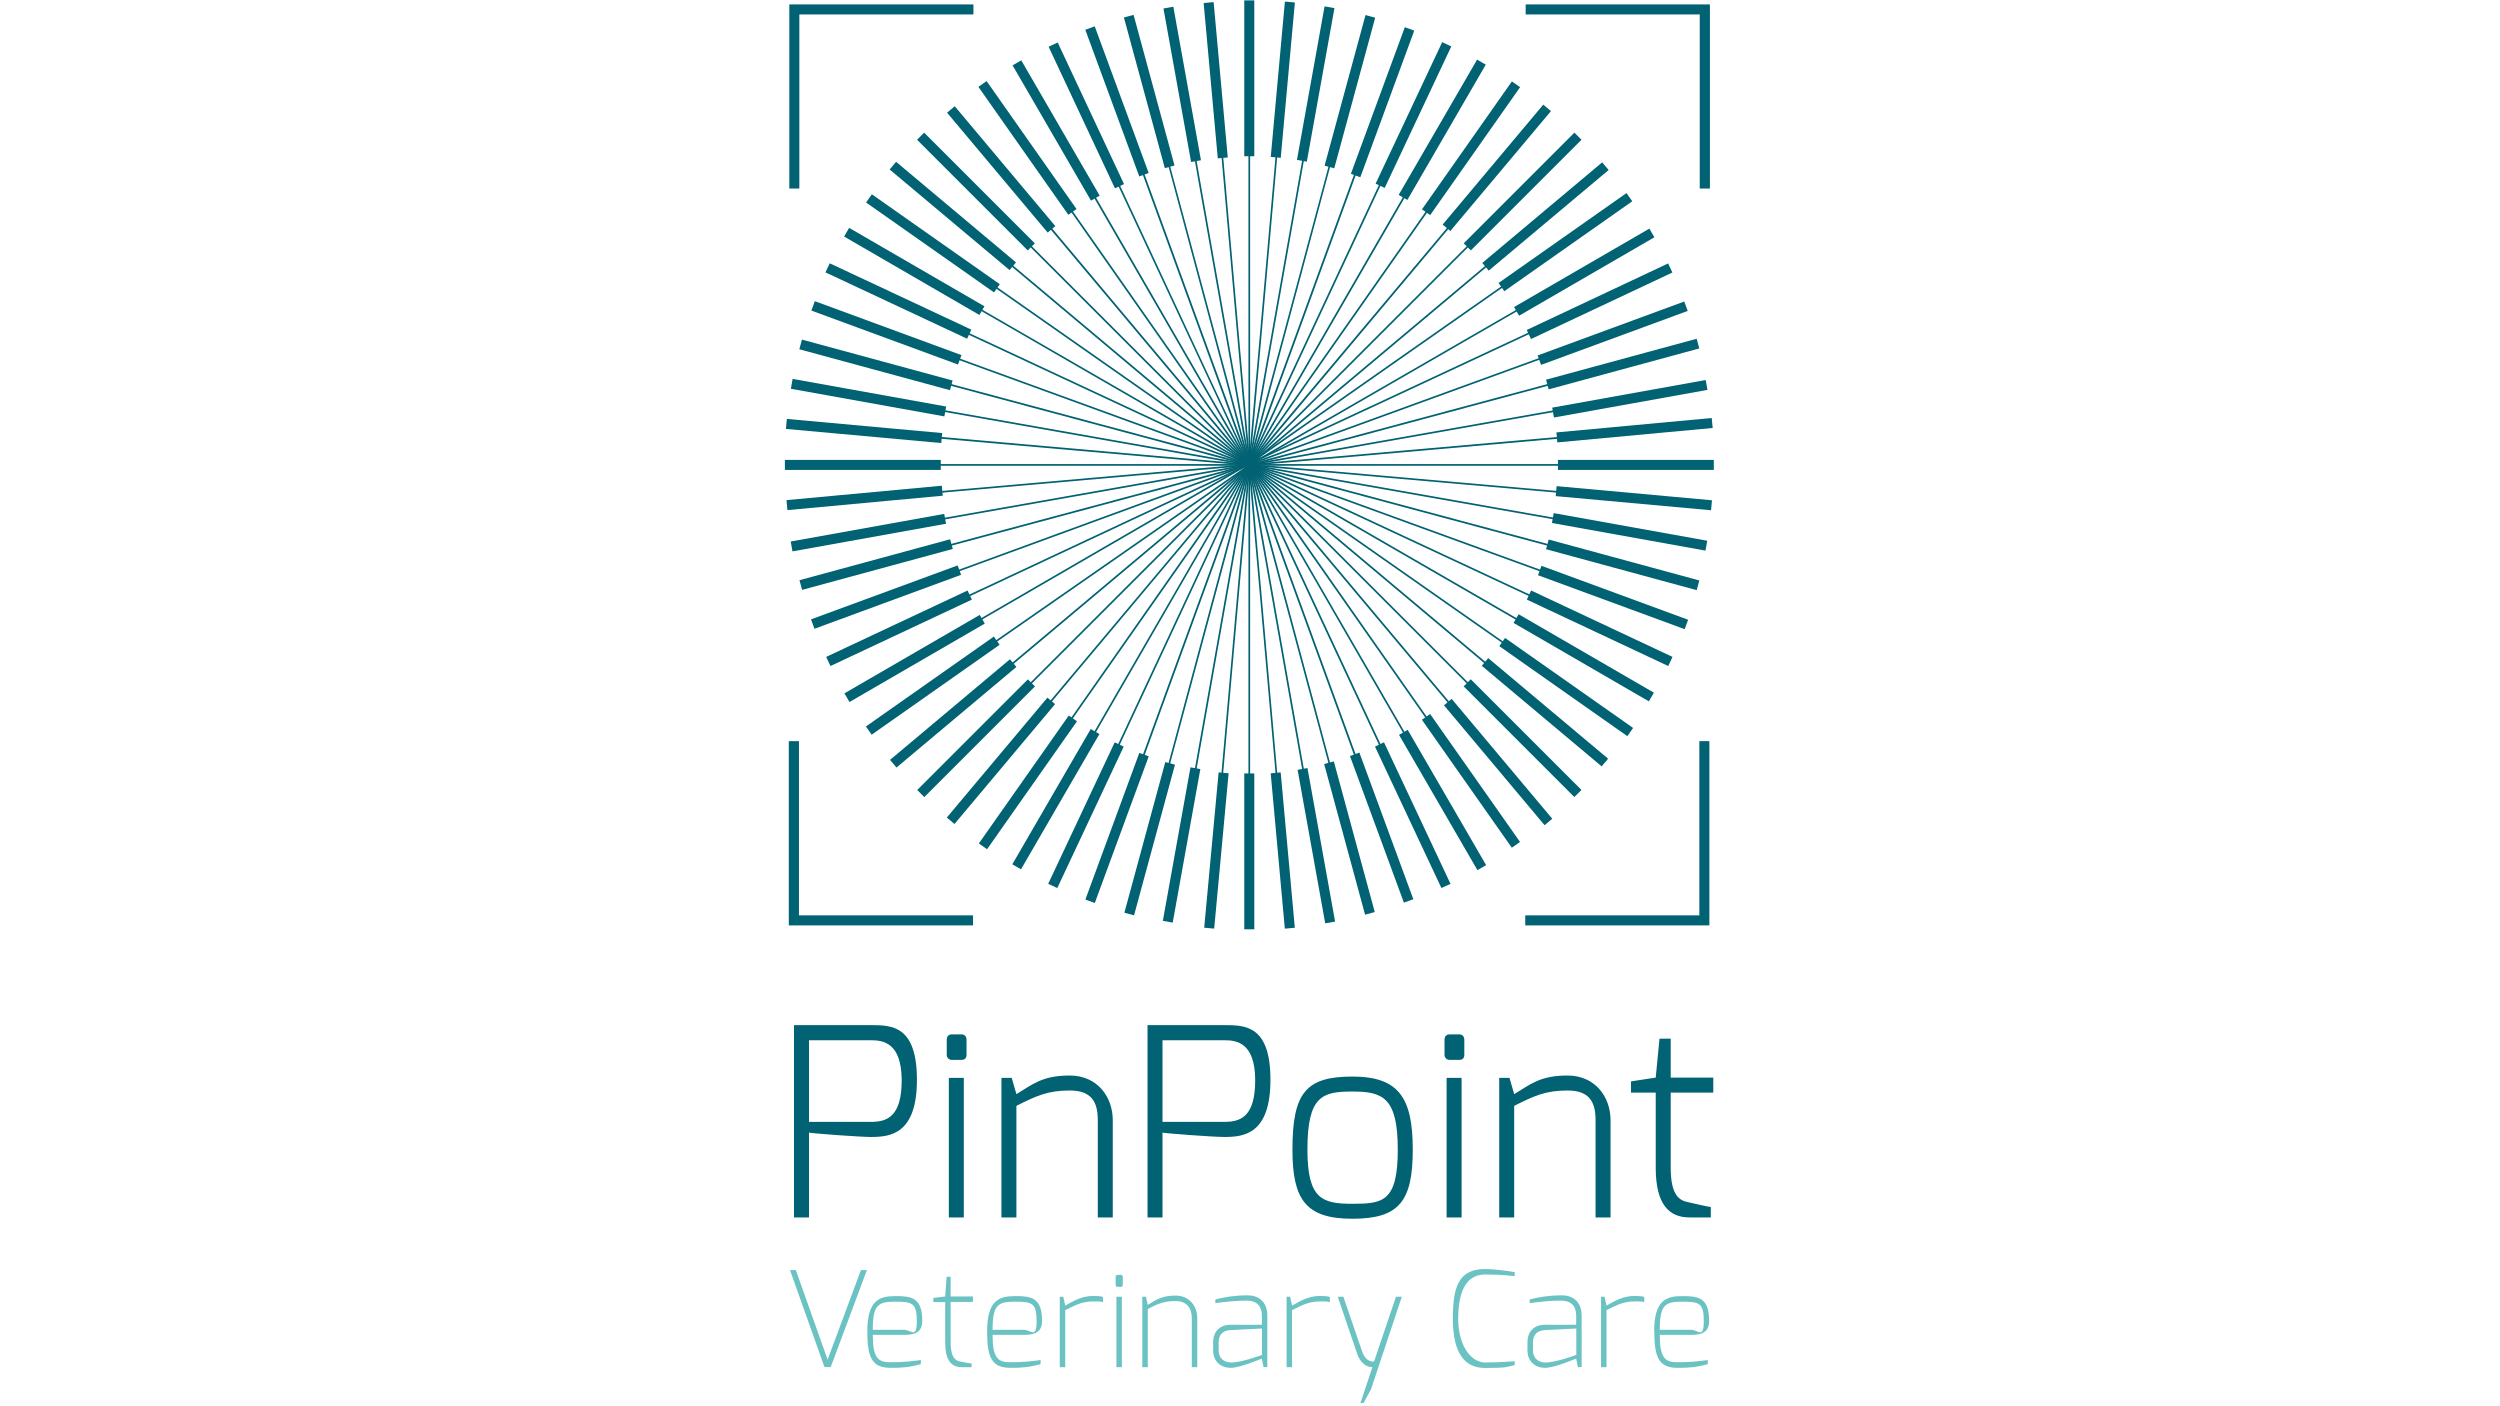 <?xml version="1.0" encoding="UTF-8"?>
<svg id="Layer_1" data-name="Layer 1" xmlns="http://www.w3.org/2000/svg" version="1.1" viewBox="0 0 1920 1080">
  <defs>
    <style>
      .cls-1 {
        fill: #006272;
      }

      .cls-1, .cls-2 {
        stroke-width: 0px;
      }

      .cls-2 {
        fill: #6bc2c3;
      }
    </style>
  </defs>
  <rect class="cls-1" x="958.8" y="31.6" width="1.3" height="325.5"/>
  <rect class="cls-1" x="955.6" y=".3" width="7.7" height="119.7"/>
  <rect class="cls-1" x="958.8" y="357" width="1.3" height="325.5"/>
  <rect class="cls-1" x="955.6" y="594" width="7.7" height="119.7"/>
  <rect class="cls-1" x="959.5" y="356.4" width="325.5" height="1.3"/>
  <rect class="cls-1" x="1196.5" y="353.2" width="119.7" height="7.7"/>
  <rect class="cls-1" x="634" y="356.4" width="325.5" height="1.3"/>
  <rect class="cls-1" x="602.8" y="353.2" width="119.7" height="7.7"/>
  <rect class="cls-1" x="1073.9" y="309.3" width="1.3" height="325.6" transform="translate(-19.1 898.1) rotate(-45)"/>
  <rect class="cls-1" x="1165.5" y="506.8" width="7.7" height="120.2" transform="translate(-58.4 992.9) rotate(-45)"/>
  <rect class="cls-1" x="843.8" y="79.2" width="1.3" height="325.6" transform="translate(76.2 668) rotate(-45)"/>
  <rect class="cls-1" x="745.7" y="87" width="7.7" height="120.2" transform="translate(115.5 573.1) rotate(-45)"/>
  <rect class="cls-1" x="681.6" y="471.4" width="325.6" height="1.3" transform="translate(-86.5 735.4) rotate(-45)"/>
  <rect class="cls-1" x="689.5" y="563.1" width="120.2" height="7.7" transform="translate(-181.3 696.1) rotate(-45)"/>
  <rect class="cls-1" x="911.8" y="241.3" width="325.6" height="1.3" transform="translate(143.6 830.7) rotate(-45)"/>
  <rect class="cls-1" x="1109.3" y="143.2" width="120.2" height="7.7" transform="translate(238.5 870) rotate(-45)"/>
  <polygon class="cls-1" points="958.9 357.1 902.3 36.6 903.6 36.4 960.2 356.9 958.9 357.1"/>
  <rect class="cls-1" x="904.1" y="4.7" width="7.7" height="119.8" transform="translate(2.9 162) rotate(-10.2)"/>
  <polygon class="cls-1" points="1015.4 677.7 958.8 357.1 960.1 356.9 1016.7 677.4 1015.4 677.7"/>
  <rect class="cls-1" x="1007.2" y="589.4" width="7.7" height="119.8" transform="translate(-99.1 189.5) rotate(-10.2)"/>
  <polygon class="cls-1" points="959.6 357.7 959.4 356.4 1279.9 299.8 1280.1 301.1 959.6 357.7"/>
  <rect class="cls-1" x="1191.9" y="301.6" width="119.8" height="7.7" transform="translate(-34.4 227.3) rotate(-10.2)"/>
  <polygon class="cls-1" points="639.1 414.2 638.9 412.9 959.4 356.3 959.6 357.6 639.1 414.2"/>
  <rect class="cls-1" x="607.2" y="404.7" width="119.8" height="7.7" transform="translate(-62 125.1) rotate(-10.2)"/>
  <rect class="cls-1" x="1092.1" y="287.6" width="1.3" height="325.6" transform="translate(97 1087.1) rotate(-55)"/>
  <rect class="cls-1" x="1198.8" y="467.2" width="7.7" height="120.2" transform="translate(79.9 1208.4) rotate(-54.9)"/>
  <rect class="cls-1" x="825.5" y="100.9" width="1.3" height="325.6" transform="translate(136.3 789.1) rotate(-55)"/>
  <rect class="cls-1" x="712.5" y="126.7" width="7.7" height="120.1" transform="translate(151.8 665.6) rotate(-54.9)"/>
  <polygon class="cls-1" points="773.3 624 772.2 623.3 959 356.6 960.1 357.4 773.3 624"/>
  <rect class="cls-1" x="729.2" y="596.3" width="120.1" height="7.7" transform="translate(-155.4 901.5) rotate(-54.9)"/>
  <polygon class="cls-1" points="960 357.4 958.9 356.7 1145.7 90 1146.8 90.8 960 357.4"/>
  <rect class="cls-1" x="1069.7" y="110" width="120.1" height="7.7" transform="translate(387 972.7) rotate(-54.9)"/>
  <polygon class="cls-1" points="958.9 357.3 847.5 51.4 848.8 50.9 960.2 356.8 958.9 357.3"/>
  <rect class="cls-1" x="854.1" y="18.1" width="7.7" height="120" transform="translate(25.7 300.8) rotate(-20.2)"/>
  <polygon class="cls-1" points="1070.2 663.1 958.8 357.2 960.1 356.8 1071.5 662.6 1070.2 663.1"/>
  <rect class="cls-1" x="1057.2" y="576" width="7.7" height="120" transform="translate(-154.3 405.1) rotate(-20.2)"/>
  <rect class="cls-1" x="949.6" y="300.7" width="325.5" height="1.3" transform="translate(-36 398.3) rotate(-20)"/>
  <rect class="cls-1" x="1178.5" y="251.6" width="120" height="7.7" transform="translate(-12 443.8) rotate(-20.2)"/>
  <rect class="cls-1" x="643.8" y="412" width="325.5" height="1.3" transform="translate(-92.7 302.2) rotate(-20.1)"/>
  <rect class="cls-1" x="620.5" y="454.7" width="120" height="7.7" transform="translate(-116.5 263.2) rotate(-20.2)"/>
  <rect class="cls-1" x="1106.3" y="263" width="1.3" height="325.6" transform="translate(253.1 1248.9) rotate(-65)"/>
  <polygon class="cls-1" points="1281.2 511.5 1172.6 460.5 1175.9 453.5 1284.5 504.5 1281.2 511.5"/>
  <rect class="cls-1" x="811.4" y="125.5" width="1.3" height="325.6" transform="translate(207.5 902.2) rotate(-65)"/>
  <rect class="cls-1" x="686.6" y="171.5" width="7.7" height="120.1" transform="translate(187.4 758.2) rotate(-64.9)"/>
  <polygon class="cls-1" points="822.5 652.3 821.3 651.7 959 356.7 960.1 357.3 822.5 652.3"/>
  <polygon class="cls-1" points="812 682 805 678.8 856.1 570.1 863 573.4 812 682"/>
  <polygon class="cls-1" points="960 357.3 958.8 356.8 1096.5 61.7 1097.7 62.3 960 357.3"/>
  <rect class="cls-1" x="1024.9" y="84.1" width="120.1" height="7.7" transform="translate(544 1032.6) rotate(-64.8)"/>
  <polygon class="cls-1" points="959 357.4 796.1 75.5 797.3 74.8 960.1 356.7 959 357.4"/>
  <rect class="cls-1" x="807.2" y="39.9" width="7.7" height="120.1" transform="translate(59.3 420.5) rotate(-30.1)"/>
  <polygon class="cls-1" points="1121.7 639.2 958.9 357.3 960 356.7 1122.9 638.6 1121.7 639.2"/>
  <rect class="cls-1" x="1104.1" y="554" width="7.7" height="120.1" transform="translate(-158.6 638.8) rotate(-30.1)"/>
  <polygon class="cls-1" points="959.8 357.6 959.1 356.5 1241.1 193.7 1241.7 194.8 959.8 357.6"/>
  <rect class="cls-1" x="1156.5" y="204.7" width="120.1" height="7.7" transform="translate(59.6 638.7) rotate(-30.1)"/>
  <rect class="cls-1" x="655.8" y="437.7" width="325.6" height="1.3" transform="translate(-109.5 469.1) rotate(-30.1)"/>
  <rect class="cls-1" x="642.4" y="501.6" width="120.1" height="7.7" transform="translate(-158.8 420.7) rotate(-30.1)"/>
  <polygon class="cls-1" points="1273.7 442 959.3 357.6 959.7 356.3 1274.1 440.7 1273.7 442"/>
  <rect class="cls-1" x="1242.4" y="373.9" width="7.7" height="119.9" transform="translate(500.8 1522.7) rotate(-74.8)"/>
  <polygon class="cls-1" points="959.3 357.7 644.9 273.4 645.3 272.1 959.7 356.4 959.3 357.7"/>
  <rect class="cls-1" x="668.9" y="220.2" width="7.7" height="119.9" transform="translate(226 856) rotate(-74.8)"/>
  <polygon class="cls-1" points="875.8 671.6 874.6 671.2 958.9 356.8 960.2 357.2 875.8 671.6"/>
  <rect class="cls-1" x="822.7" y="639.9" width="119.9" height="7.7" transform="translate(30.3 1327.1) rotate(-74.8)"/>
  <polygon class="cls-1" points="960.1 357.2 958.8 356.9 1043.2 42.5 1044.4 42.8 960.1 357.2"/>
  <rect class="cls-1" x="976.4" y="66.4" width="119.9" height="7.7" transform="translate(697.2 1052.1) rotate(-74.8)"/>
  <polygon class="cls-1" points="959 357.5 749.7 108.1 750.8 107.2 960 356.6 959 357.5"/>
  <rect class="cls-1" x="764.8" y="69.5" width="7.7" height="120.2" transform="translate(96.8 524.9) rotate(-40)"/>
  <polygon class="cls-1" points="1168.2 606.8 958.9 357.4 960 356.6 1169.2 605.9 1168.2 606.8"/>
  <rect class="cls-1" x="1146.5" y="524.3" width="7.7" height="120.2" transform="translate(-106.3 877) rotate(-40)"/>
  <polygon class="cls-1" points="959.9 357.6 959 356.6 1208.4 147.3 1209.3 148.3 959.9 357.6"/>
  <rect class="cls-1" x="1126.8" y="162.3" width="120.2" height="7.7" transform="translate(170.9 801.9) rotate(-40)"/>
  <polygon class="cls-1" points="710.6 566.8 709.7 565.8 959.1 356.5 960 357.5 710.6 566.8"/>
  <rect class="cls-1" x="672" y="544" width="120.2" height="7.7" transform="translate(-180.9 598.8) rotate(-40)"/>
  <polygon class="cls-1" points="1283.7 386.1 959.4 357.6 959.5 356.3 1283.8 384.8 1283.7 386.1"/>
  <rect class="cls-1" x="1251.4" y="323" width="7.7" height="119.8" transform="translate(759.7 1598) rotate(-84.8)"/>
  <polygon class="cls-1" points="959.4 357.7 635.2 329.3 635.3 327.9 959.6 356.4 959.4 357.7"/>
  <rect class="cls-1" x="659.9" y="271.3" width="7.7" height="119.8" transform="translate(273.6 962) rotate(-84.8)"/>
  <polygon class="cls-1" points="931.7 681.3 930.4 681.2 958.9 357 960.2 357.1 931.7 681.3"/>
  <rect class="cls-1" x="873.7" y="648.9" width="119.8" height="7.7" transform="translate(198 1522.5) rotate(-84.7)"/>
  <polygon class="cls-1" points="960.1 357.1 958.8 357 987.3 32.7 988.6 32.8 960.1 357.1"/>
  <rect class="cls-1" x="925.5" y="57.4" width="119.8" height="7.7" transform="translate(834.9 1037) rotate(-84.8)"/>
  <polygon class="cls-1" points="959.1 357.6 709.7 148.3 710.6 147.3 960 356.6 959.1 357.6"/>
  <rect class="cls-1" x="728.2" y="106.1" width="7.7" height="120.2" transform="translate(133.9 619.8) rotate(-50)"/>
  <polygon class="cls-1" points="1208.4 566.8 959 357.5 959.9 356.5 1209.3 565.8 1208.4 566.8"/>
  <rect class="cls-1" x="1183" y="487.8" width="7.7" height="120.2" transform="translate(3.9 1104) rotate(-50)"/>
  <polygon class="cls-1" points="960 357.5 958.9 356.6 1168.2 107.2 1169.2 108.1 960 357.5"/>
  <rect class="cls-1" x="1090.2" y="125.7" width="120.2" height="7.7" transform="translate(310.9 926.8) rotate(-50)"/>
  <polygon class="cls-1" points="750.8 606.8 749.7 606 959 356.6 960 357.4 750.8 606.8"/>
  <rect class="cls-1" x="708.6" y="580.6" width="120.2" height="7.7" transform="translate(-173.1 797.5) rotate(-50)"/>
  <polygon class="cls-1" points="959.6 357.7 959.4 356.4 1283.7 327.9 1283.8 329.3 959.6 357.7"/>
  <rect class="cls-1" x="1195.3" y="327.3" width="119.8" height="7.7" transform="translate(-25.1 116.6) rotate(-5.3)"/>
  <polygon class="cls-1" points="635.3 386.1 635.2 384.8 959.4 356.3 959.6 357.6 635.3 386.1"/>
  <rect class="cls-1" x="603.9" y="379" width="119.8" height="7.7" transform="translate(-32.3 62.5) rotate(-5.3)"/>
  <polygon class="cls-1" points="987.3 681.3 958.8 357.1 960.1 357 988.6 681.2 987.3 681.3"/>
  <rect class="cls-1" x="981.5" y="592.9" width="7.7" height="119.8" transform="translate(-55.3 92.4) rotate(-5.2)"/>
  <polygon class="cls-1" points="958.9 357.1 930.4 32.8 931.7 32.7 960.2 357 958.9 357.1"/>
  <rect class="cls-1" x="929.8" y="1.4" width="7.7" height="119.8" transform="translate(-1.7 85.2) rotate(-5.2)"/>
  <polygon class="cls-1" points="959.2 357.6 677.3 194.8 677.9 193.7 959.9 356.5 959.2 357.6"/>
  <rect class="cls-1" x="698.5" y="148.5" width="7.7" height="120.1" transform="translate(169.5 711.5) rotate(-59.9)"/>
  <polygon class="cls-1" points="1241.1 520.4 959.1 357.5 959.8 356.4 1241.7 519.2 1241.1 520.4"/>
  <rect class="cls-1" x="1212.7" y="445.4" width="7.7" height="120.1" transform="translate(168.9 1304.2) rotate(-59.9)"/>
  <polygon class="cls-1" points="960 357.4 958.9 356.7 1121.7 74.8 1122.9 75.5 960 357.4"/>
  <rect class="cls-1" x="1047.9" y="96.1" width="120.1" height="7.7" transform="translate(465.5 1008.1) rotate(-59.9)"/>
  <polygon class="cls-1" points="797.3 639.2 796.1 638.6 959 356.7 960.1 357.3 797.3 639.2"/>
  <rect class="cls-1" x="751" y="610.2" width="120.1" height="7.7" transform="translate(-127.1 1007.5) rotate(-59.9)"/>
  <polygon class="cls-1" points="959.7 357.7 959.3 356.4 1273.7 272.1 1274.1 273.4 959.7 357.7"/>
  <rect class="cls-1" x="1186.3" y="276.3" width="119.9" height="7.7" transform="translate(-29.9 336) rotate(-15.2)"/>
  <polygon class="cls-1" points="645.3 442 644.9 440.7 959.3 356.3 959.7 357.6 645.3 442"/>
  <rect class="cls-1" x="612.8" y="430" width="119.9" height="7.7" transform="translate(-90.1 191.3) rotate(-15.2)"/>
  <polygon class="cls-1" points="1043.2 671.6 958.8 357.2 960.1 356.8 1044.4 671.2 1043.2 671.6"/>
  <rect class="cls-1" x="1032.5" y="583.8" width="7.7" height="119.9" transform="translate(-132.5 294.1) rotate(-15.2)"/>
  <polygon class="cls-1" points="958.9 357.2 874.6 42.8 875.8 42.5 960.2 356.9 958.9 357.2"/>
  <rect class="cls-1" x="878.8" y="10.3" width="7.7" height="119.9" transform="translate(12.4 233.9) rotate(-15.2)"/>
  <rect class="cls-1" x="805.9" y="138.6" width="1.3" height="325.5" transform="translate(247.3 956.1) rotate(-70)"/>
  <rect class="cls-1" x="676.7" y="195.5" width="7.7" height="120" transform="translate(206 806.1) rotate(-69.8)"/>
  <rect class="cls-1" x="1111.8" y="249.9" width="1.3" height="325.5" transform="translate(343.9 1316.7) rotate(-70)"/>
  <rect class="cls-1" x="1234.6" y="398.6" width="7.7" height="120" transform="translate(380.8 1462.8) rotate(-69.8)"/>
  <polygon class="cls-1" points="960.1 357.3 958.8 356.8 1070.2 50.9 1071.5 51.4 960.1 357.3"/>
  <rect class="cls-1" x="1001" y="74.2" width="120" height="7.7" transform="translate(622.2 1047.3) rotate(-69.8)"/>
  <polygon class="cls-1" points="848.8 663.1 847.5 662.6 958.9 356.8 960.2 357.2 848.8 663.1"/>
  <rect class="cls-1" x="798" y="632.1" width="120" height="7.7" transform="translate(-35.2 1221.5) rotate(-69.8)"/>
  <rect class="cls-1" x="944.2" y="287.6" width="325.5" height="1.3" transform="translate(-18.3 494) rotate(-25)"/>
  <rect class="cls-1" x="1168.5" y="227.7" width="120" height="7.7" transform="translate(18.3 544.9) rotate(-25.2)"/>
  <rect class="cls-1" x="649.2" y="425.1" width="325.6" height="1.3" transform="translate(-103.9 384.6) rotate(-25.1)"/>
  <polygon class="cls-1" points="637.8 511.5 634.5 504.5 743.1 453.5 746.4 460.5 637.8 511.5"/>
  <polygon class="cls-1" points="1096.5 652.3 958.8 357.3 960 356.7 1097.7 651.7 1096.5 652.3"/>
  <polygon class="cls-1" points="1107 682 1056 573.4 1062.9 570.1 1114 678.8 1107 682"/>
  <polygon class="cls-1" points="959 357.3 821.3 62.3 822.5 61.7 960.1 356.8 959 357.3"/>
  <rect class="cls-1" x="830.2" y="27.9" width="7.7" height="120.1" transform="translate(41.7 362.8) rotate(-25.1)"/>
  <polygon class="cls-1" points="959.4 357.7 638.9 301.1 639.1 299.8 959.6 356.4 959.4 357.7"/>
  <rect class="cls-1" x="663.3" y="245.6" width="7.7" height="119.8" transform="translate(248.2 907.9) rotate(-79.8)"/>
  <polygon class="cls-1" points="1279.9 414.2 959.4 357.6 959.6 356.3 1280.1 412.9 1279.9 414.2"/>
  <rect class="cls-1" x="1248" y="348.6" width="7.7" height="119.8" transform="translate(627.8 1568.2) rotate(-79.8)"/>
  <polygon class="cls-1" points="960.1 357.1 958.8 356.9 1015.4 36.4 1016.7 36.6 960.1 357.1"/>
  <rect class="cls-1" x="951.1" y="60.8" width="119.8" height="7.7" transform="translate(767.8 1048.1) rotate(-79.8)"/>
  <polygon class="cls-1" points="903.6 677.7 902.3 677.4 958.9 356.9 960.2 357.1 903.6 677.7"/>
  <rect class="cls-1" x="848" y="645.5" width="119.8" height="7.7" transform="translate(107.6 1427.5) rotate(-79.8)"/>
  <rect class="cls-1" x="930" y="263" width="325.6" height="1.3" transform="translate(46.1 673.9) rotate(-35)"/>
  <rect class="cls-1" x="1142.6" y="182.9" width="120.1" height="7.7" transform="translate(110.9 724.7) rotate(-35.1)"/>
  <rect class="cls-1" x="663.4" y="449.7" width="325.6" height="1.3" transform="translate(-109.3 551.7) rotate(-34.8)"/>
  <rect class="cls-1" x="656.3" y="523.4" width="120.1" height="7.7" transform="translate(-172.9 507.1) rotate(-35.1)"/>
  <polygon class="cls-1" points="1145.7 624 958.9 357.4 960 356.6 1146.8 623.3 1145.7 624"/>
  <rect class="cls-1" x="1125.9" y="540.1" width="7.7" height="120.1" transform="translate(-139.7 758.3) rotate(-35.1)"/>
  <polygon class="cls-1" points="959 357.4 772.2 90.8 773.3 90 960.1 356.7 959 357.4"/>
  <rect class="cls-1" x="785.4" y="53.8" width="7.7" height="120.1" transform="translate(77.9 474.3) rotate(-35.1)"/>
  <g>
    <path class="cls-2" d="M1274.7,1021.3c0-19.5,4.2-21.6,17.4-21.6s16.4,1.2,16.4,15-4.4,6.6-9.7,6.6h-24.1ZM1270.5,1022.7c0,20.4,3.9,27.7,17.7,27.8,8.5.1,15.2-.5,23.4-2.9v-3.1c-7.6,1.1-14.1,1.7-23.4,1.7s-13.5-3.1-13.5-21h24.1c9.1,0,13.8-2.7,13.8-10.7,0-17.9-8.1-19.1-20.6-19.1s-21.6,3.3-21.6,27.2M1229.6,1050h4.2v-43.8c7.8-3.8,12.7-6.7,21.5-6.7s5.5.3,7.5.7v-4.1c-1.7-.7-4.6-.8-7.5-.8-8.9,0-15.3,3.9-21.5,7.4l-1.5-6.8h-2.7v54.1ZM1177.3,1036.6v-5.5c0-5.2,2.4-9.3,9.4-9.6l23.9-1.2v20.3s-15.8,5.9-23.9,5.8c-4.5-.1-9.4-2.4-9.4-9.8M1173.1,1037.1c0,8.7,6.1,13.4,13.5,13.4s23.7-7.1,23.9-7.1l1.3,6.5h2.9v-39.4c0-11.2-7.1-15.8-15.6-15.7-10.2.1-18,1.5-24.3,3.2v2.8c9.5-1.2,16.9-2,24.2-1.9,8.6.1,11.5,5,11.5,11.7.1.1,0,6.8,0,6.8,0,.1-23.9,0-23.9,0-8.4,0-13.5,5.1-13.5,13.5v6.2ZM1115.8,1012.5c0,21.9,5.9,38.1,24.7,38.1s15.7-.9,22.8-2.2v-3s-12,1-22.7,1-20.7-12.7-20.7-33.7,6.3-33.9,20.6-33.9,22.7,1.3,22.8,1.3v-3.1c-7.1-1.3-17.5-2.4-22.8-2.4-20.6,0-24.7,14.4-24.7,37.9M1027.4,995.9l14.6,42.9c3.3,10.5,9.9,11.1,12,11.2l-9.2,27.5h2.4l5.7-10.4,23.7-71.2h-4.5l-16.8,49.7c.1,0-5.9,1.4-9.1-7.4l-14.5-42.3h-4.5ZM988.1,1050h4.2v-43.8c7.8-3.8,12.7-6.7,21.5-6.7s5.5.3,7.5.7v-4.1c-1.7-.7-4.6-.8-7.5-.8-8.9,0-15.3,3.9-21.5,7.4l-1.5-6.8h-2.7v54.1ZM935.9,1036.6v-5.5c0-5.2,2.4-9.3,9.4-9.6l23.9-1.2v20.3s-15.8,5.9-23.9,5.8c-4.5-.1-9.4-2.4-9.4-9.8M931.7,1037.1c0,8.7,6.1,13.4,13.5,13.4s23.7-7.1,23.9-7.1l1.3,6.5h2.9v-39.4c0-11.2-7.1-15.8-15.6-15.7-10.2.1-18,1.5-24.3,3.2v2.8c9.5-1.2,16.9-2,24.2-1.9,8.6.1,11.5,5,11.5,11.7.1.1,0,6.8,0,6.8,0,.1-23.9,0-23.9,0-8.3,0-13.5,5.1-13.5,13.5v6.2ZM877.3,1050h4.2v-44.7c7.6-4,12.6-6.1,21.3-6.1s12.5,5.5,12.5,13.1v37.7h4.2v-37.7c0-9-5.9-17.3-16.7-17.3s-15.3,3.5-21.3,7.2l-1.4-6.3h-2.8v54.1ZM857.4,1050h4.2v-54.1h-4.2v54.1ZM856.8,986.8c0,.9.7,1.5,1.6,1.5h2.4c.9,0,1.5-.5,1.5-1.5v-6.1c0-.9-.5-1.6-1.5-1.6h-2.4c-1.1,0-1.6.6-1.6,1.6v6.1ZM813.9,1050h4.2v-43.8c7.8-3.8,12.7-6.7,21.5-6.7s5.5.3,7.5.7v-4.1c-1.7-.7-4.6-.8-7.5-.8-8.9,0-15.3,3.9-21.5,7.4l-1.5-6.8h-2.7v54.1ZM762.3,1021.3c0-19.5,4.2-21.6,17.4-21.6s16.4,1.2,16.4,15-4.4,6.6-9.7,6.6h-24.1ZM758.1,1022.7c0,20.4,3.9,27.7,17.7,27.8,8.5.1,15.2-.5,23.4-2.9v-3.1c-7.6,1.1-14.1,1.7-23.4,1.7s-13.5-3.1-13.5-21h24.1c9.1,0,13.9-2.7,13.9-10.7,0-17.9-8.1-19.1-20.6-19.1s-21.6,3.3-21.6,27.2M716.8,1000h9.1v30.8c0,13.7,4.5,19.2,12.8,19.2h7.5v-2.8c-.7,0-8-1.4-8-1.4-3.2-.5-8.1-1.5-8.1-15.1v-30.8h17.1v-4.2h-17.1v-15.1h-3.1l-1.1,15.1-9.1,1.1v3.1ZM670.3,1021.3c0-19.5,4.2-21.6,17.4-21.6s16.4,1.2,16.4,15-4.4,6.6-9.7,6.6h-24.1ZM666.1,1022.7c0,20.4,3.9,27.7,17.7,27.8,8.5.1,15.2-.5,23.4-2.9v-3.1c-7.6,1.1-14.1,1.7-23.4,1.7s-13.5-3.1-13.5-21h24.1c9.1,0,13.9-2.7,13.9-10.7,0-17.9-8.1-19.1-20.6-19.1s-21.6,3.3-21.6,27.2M606.7,975.4l26.5,74.5h4.8l27.8-74.5h-4.6l-25.6,68.8-24.4-68.8h-4.5Z"/>
    <path class="cls-1" d="M1252.6,839.1h19v57.7c0,27.9,10,38.2,26,38.2h16.3v-8c-1.4,0-16.9-3.6-16.9-3.6-6.6-1.3-13.9-4.3-13.9-26.6v-57.7h32.7v-11.5h-32.7v-29.9h-8.6l-2.9,29.9-19,2.9v8.6ZM1151.4,935h11.5v-85.7c15.3-7.7,24.2-11.8,40.9-11.8s21.6,8.6,21.6,22.8v74.7h11.5v-74.7c0-17.8-11.7-34.3-33.1-34.3s-28.8,7.1-40.9,14.3l-3.6-12.5h-7.9v107.2ZM1111,935h11.5v-107.2h-11.5v107.2ZM1109.4,810.1c0,2.3,1.7,3.9,4,3.9h7.4c2.3,0,3.8-1.3,3.8-3.9v-11.5c0-2.3-1.3-4.2-3.8-4.2h-7.4c-2.7,0-4,1.6-4,4.2v11.5ZM1004.1,882.9c0-41.4,11.5-44.6,34.6-44.6s34.8,4.4,34.8,44.6-11.6,41.6-34.8,41.6-34.6-3.5-34.6-41.6M992.6,882.9c0,38.4,10.2,53.1,46.1,53.1s46.3-13.5,46.3-53.1-10.6-56.1-46.3-56.1-46.1,12.3-46.1,56.1M892.8,861.6v-62.7h47.5c9.9,0,23.4,2.2,23.7,30.3.1,28.6-11.3,32.4-23.7,32.4h-47.5ZM881.3,935h11.5v-65.2c1,.6,39.5,3.4,47.5,3.4,14.9,0,35.4-2.1,35.4-43.9s-19.4-42-35.4-42h-59v147.8ZM769.1,935h11.5v-85.7c15.3-7.7,24.2-11.8,40.9-11.8s21.6,8.6,21.6,22.8v74.7h11.5v-74.7c0-17.8-11.7-34.3-33.1-34.3s-28.8,7.1-40.9,14.3l-3.6-12.5h-7.9v107.2ZM728.7,935h11.5v-107.2h-11.5v107.2ZM727.1,810.1c0,2.3,1.7,3.9,4,3.9h7.4c2.3,0,3.8-1.3,3.8-3.9v-11.5c0-2.3-1.3-4.2-3.8-4.2h-7.4c-2.7,0-4,1.6-4,4.2v11.5ZM621.3,861.6v-62.7h47.5c9.9,0,23.4,2.2,23.7,30.3.1,28.6-11.3,32.4-23.7,32.4h-47.5ZM609.8,935h11.5v-65.2c1,.6,39.5,3.4,47.5,3.4,14.9,0,35.4-2.1,35.4-43.9s-19.4-42-35.4-42h-59v147.8Z"/>
    <polygon class="cls-1" points="613.9 144.8 606.2 144.8 606.2 3.4 747.6 3.4 747.6 11.1 613.9 11.1 613.9 144.8"/>
    <polygon class="cls-1" points="1313.2 144.8 1305.4 144.8 1305.4 11.1 1171.7 11.1 1171.7 3.4 1313.2 3.4 1313.2 144.8"/>
    <polygon class="cls-1" points="1312.8 710.7 1171.4 710.7 1171.4 703 1305.1 703 1305.1 569.2 1312.8 569.2 1312.8 710.7"/>
    <polygon class="cls-1" points="747.3 710.7 605.8 710.7 605.8 569.2 613.6 569.2 613.6 703 747.3 703 747.3 710.7"/>
  </g>
</svg>